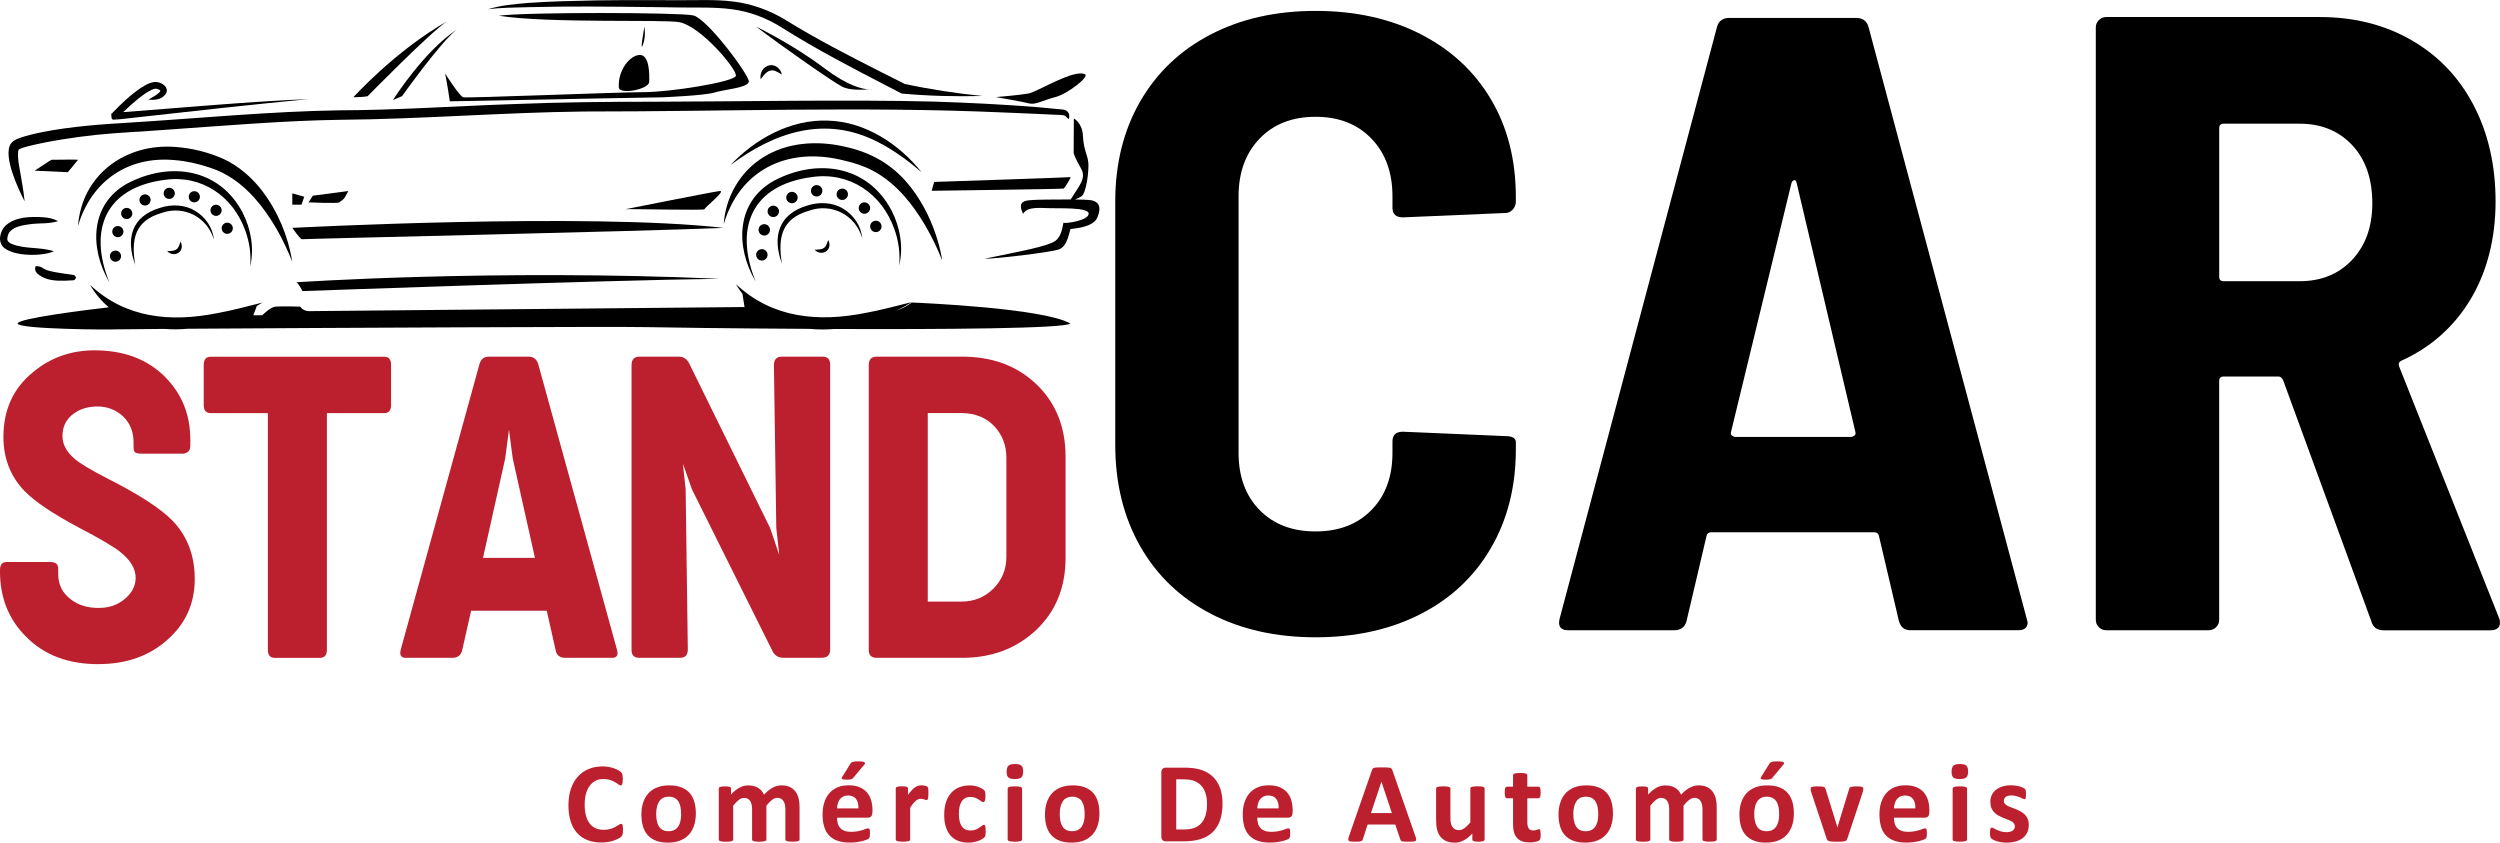 <?xml version="1.0" encoding="UTF-8"?>
<svg id="Layer_2" data-name="Layer 2" xmlns="http://www.w3.org/2000/svg" viewBox="0 0 644.54 217.25">
  <defs>
    <style>
      .cls-1 {
        fill: #bc202e;
      }
    </style>
  </defs>
  <g id="Layer_1-2" data-name="Layer 1">
    <g id="stand-car_-_logo_fundo_claro" data-name="stand-car - logo fundo claro">
      <g>
        <path class="cls-1" d="M25.32,171.23c-7.76,0-13.97-2.37-18.63-7.1-4.46-4.46-6.69-10.06-6.69-16.79v-.41c0-1.4.61-2.08,1.84-2.04h10.98c.78,0,1.34.14,1.68.41.34.27.51.75.51,1.43v1.28c0,2.72,1.09,4.9,3.27,6.53,1.94,1.5,4.36,2.23,7.25,2.19,2.62,0,4.85-.78,6.69-2.35,1.8-1.53,2.72-3.32,2.76-5.36,0-2.35-1.29-4.56-3.88-6.64-1.77-1.43-5.34-3.54-10.72-6.33-6.7-3.57-11.37-6.7-13.99-9.39-3.68-3.78-5.51-8.46-5.51-14.04,0-7.01,2.57-12.59,7.71-16.74,4.49-3.71,9.75-5.56,15.77-5.56,7.62,0,13.71,2.31,18.28,6.94,4.29,4.36,6.43,9.73,6.43,16.13v1.28c0,.71-.13,1.24-.38,1.58-.26.34-.71.58-1.35.71h-10.92c-.71,0-1.23-.1-1.53-.31-.31-.2-.46-.65-.46-1.33v-1.28c0-2.76-.92-5-2.76-6.74-1.84-1.67-4.02-2.5-6.53-2.5-2.35,0-4.36.58-6.02,1.74-2.04,1.46-3.05,3.44-3.01,5.92,0,2.11,1.04,4.05,3.11,5.82,1.4,1.19,4.13,2.84,8.22,4.95,8.37,4.22,14.09,7.93,17.15,11.13,3.74,3.95,5.62,8.92,5.62,14.91,0,6.33-2.37,11.57-7.1,15.72-4.66,4.15-10.58,6.23-17.77,6.23Z"/>
        <path class="cls-1" d="M70.8,169.6c-1.16,0-1.74-.7-1.74-2.09v-61h-14.75c-1.19,0-1.79-.7-1.79-2.09v-10.31c0-1.43.6-2.14,1.79-2.14h44.77c1.16,0,1.74.68,1.74,2.04v10.41c0,1.4-.58,2.09-1.74,2.09h-14.8v61c0,1.4-.6,2.09-1.79,2.09h-11.69Z"/>
        <path class="cls-1" d="M104.62,169.6c-1.26,0-1.68-.73-1.28-2.2l20.27-73.51c.37-1.29,1.17-1.94,2.4-1.94h10.31c1.23,0,2.04.65,2.45,1.94l20.27,73.51c.44,1.46.03,2.2-1.23,2.2h-12.05c-1.43,0-2.26-.65-2.5-1.94l-2.3-10.21h-19.5l-2.3,10.21c-.34,1.29-1.17,1.94-2.5,1.94h-12.05ZM124.53,143.82h13.38l-5.72-25.63-.97-7.4-.97,7.4-5.72,25.63Z"/>
        <path class="cls-1" d="M164.86,169.6c-1.4,0-2.08-.71-2.04-2.14v-73.31c0-1.46.68-2.2,2.04-2.2h10.11c1.29,0,2.23.65,2.81,1.94l20.78,42.27,2.35,6.94-.77-6.94-.61-42.01c0-1.46.68-2.2,2.04-2.2h10.52c1.29,0,1.94.68,1.94,2.04v73.46c0,1.43-.73,2.14-2.19,2.14h-9.9c-1.33,0-2.28-.63-2.86-1.89l-20.67-41.5-2.35-6.69.71,6.69.56,41.25c0,1.43-.66,2.14-1.99,2.14h-10.46Z"/>
        <path class="cls-1" d="M226.02,169.6c-1.4,0-2.08-.71-2.04-2.14v-73.31c0-1.46.68-2.2,2.04-2.2h22.05c7.66,0,13.95,2.3,18.89,6.89,5.14,4.8,7.73,11.06,7.76,18.79v26.19c0,7.66-2.55,13.88-7.66,18.68-5,4.66-11.23,7.03-18.68,7.1h-22.36ZM239.19,155.1h8.63c3.3,0,6.07-1.12,8.32-3.37,2.21-2.21,3.32-4.95,3.32-8.22v-25.47c0-3.3-1.09-6.07-3.27-8.32-2.08-2.08-4.76-3.15-8.07-3.22h-8.93v48.6Z"/>
      </g>
      <g>
        <path d="M312.11,158.2c-7.82-4.06-13.87-9.85-18.15-17.37-4.28-7.52-6.43-16.24-6.43-26.16v-62.7c0-9.77,2.14-18.38,6.43-25.82,4.29-7.44,10.34-13.19,18.15-17.25,7.82-4.06,16.84-6.09,27.06-6.09s19.24,1.99,27.06,5.98c7.82,3.99,13.87,9.58,18.15,16.8,4.29,7.22,6.43,15.64,6.43,25.26v1.13c0,.75-.26,1.43-.79,2.03-.53.6-1.17.9-1.92.9l-26.39,1.13c-1.8,0-2.71-.82-2.71-2.48v-2.93c0-6.16-1.8-11.12-5.41-14.88-3.61-3.76-8.42-5.64-14.43-5.64s-10.83,1.88-14.43,5.64c-3.61,3.76-5.41,8.72-5.41,14.88v66.08c0,6.17,1.8,11.09,5.41,14.77,3.61,3.69,8.42,5.53,14.43,5.53s10.83-1.84,14.43-5.53c3.61-3.68,5.41-8.6,5.41-14.77v-2.93c0-1.65.9-2.48,2.71-2.48l26.39,1.13c1.8,0,2.71.53,2.71,1.58v1.8c0,9.62-2.14,18.12-6.43,25.48-4.28,7.37-10.34,13.04-18.15,17.03-7.82,3.99-16.84,5.98-27.06,5.98s-19.25-2.03-27.06-6.09Z"/>
        <path d="M489.6,160.23l-5.19-22.1c-.15-.6-.53-.9-1.13-.9h-42.17c-.6,0-.98.3-1.13.9l-5.19,22.1c-.45,1.5-1.5,2.26-3.16,2.26h-27.29c-1.96,0-2.71-.98-2.26-2.93L442.69,6.87c.45-1.5,1.5-2.25,3.16-2.25h32.7c1.65,0,2.71.75,3.16,2.25l40.82,152.68.23.9c0,1.35-.83,2.03-2.48,2.03h-27.74c-1.5,0-2.48-.75-2.93-2.26ZM446.53,112.3c.3.23.6.34.9.34h29.77c.3,0,.6-.11.9-.34.3-.23.37-.56.23-1.01l-15.11-64.05c-.15-.6-.38-.86-.68-.79-.3.08-.53.34-.68.79l-15.56,64.05c-.15.45-.08.79.23,1.01Z"/>
        <path d="M611.39,160.23l-22.78-62.25c-.3-.6-.68-.9-1.13-.9h-14.21c-.75,0-1.13.38-1.13,1.13v61.57c0,.75-.26,1.39-.79,1.92-.53.53-1.17.79-1.92.79h-26.39c-.75,0-1.39-.26-1.92-.79-.53-.52-.79-1.16-.79-1.92V7.1c0-.75.26-1.39.79-1.92.53-.52,1.16-.79,1.92-.79h55.03c8.87,0,16.76,1.99,23.68,5.98,6.91,3.99,12.25,9.58,16.01,16.8,3.76,7.22,5.64,15.49,5.64,24.81s-2.14,18.01-6.43,25.15c-4.29,7.14-10.26,12.44-17.93,15.9-.6.3-.75.83-.45,1.58l25.71,64.73c.15.3.23.68.23,1.13,0,1.35-.83,2.03-2.48,2.03h-27.51c-1.66,0-2.71-.75-3.16-2.26ZM572.15,33.03v38.34c0,.75.37,1.13,1.13,1.13h19.62c5.56,0,10.07-1.84,13.53-5.53,3.46-3.68,5.19-8.53,5.19-14.55,0-6.31-1.73-11.31-5.19-15-3.46-3.68-7.97-5.53-13.53-5.53h-19.62c-.75,0-1.13.38-1.13,1.13Z"/>
      </g>
      <g>
        <path class="cls-1" d="M160.6,214.03c0,.24,0,.45-.02.62-.01.17-.04.32-.07.44-.03.12-.07.23-.12.32-.05.09-.13.19-.23.3-.11.11-.32.26-.62.43-.31.18-.69.35-1.13.51s-.95.3-1.53.4c-.57.11-1.19.16-1.86.16-1.3,0-2.48-.2-3.52-.6-1.05-.4-1.94-1-2.67-1.8-.73-.8-1.3-1.79-1.69-2.99-.39-1.19-.59-2.58-.59-4.17s.21-3.05.65-4.3c.43-1.25,1.03-2.31,1.81-3.16.77-.85,1.7-1.5,2.78-1.94,1.08-.44,2.27-.66,3.58-.66.53,0,1.04.04,1.53.13.49.09.94.2,1.36.35s.79.31,1.12.49c.33.19.56.35.7.48.13.13.22.24.27.33.05.09.09.2.12.34s.05.3.07.48.02.42.02.69c0,.29,0,.54-.03.75s-.05.37-.1.5c-.05.13-.11.22-.18.28-.07.06-.15.09-.23.09-.15,0-.33-.09-.56-.26s-.52-.36-.87-.57c-.36-.21-.78-.4-1.28-.57-.49-.17-1.08-.26-1.77-.26-.75,0-1.43.15-2.02.46-.59.31-1.1.75-1.51,1.32s-.73,1.27-.95,2.08-.32,1.73-.32,2.75c0,1.12.11,2.08.35,2.9.23.82.56,1.49.98,2.02s.94.92,1.54,1.18,1.28.39,2.03.39c.69,0,1.28-.08,1.78-.24.5-.16.93-.34,1.28-.54s.65-.37.88-.53c.23-.16.41-.23.54-.23.1,0,.18.02.23.06.06.04.11.12.15.24.04.12.07.28.09.49.02.21.03.49.03.84Z"/>
        <path class="cls-1" d="M179.4,209.73c0,1.12-.15,2.13-.44,3.05-.29.92-.74,1.71-1.34,2.38-.6.67-1.35,1.18-2.25,1.54-.9.36-1.95.54-3.16.54s-2.18-.16-3.04-.48c-.86-.32-1.58-.79-2.14-1.41s-.99-1.38-1.26-2.28c-.27-.9-.41-1.93-.41-3.08s.15-2.14.45-3.06c.3-.93.75-1.72,1.34-2.38.6-.66,1.34-1.17,2.24-1.53.9-.36,1.95-.54,3.15-.54s2.19.16,3.05.48c.86.32,1.57.79,2.14,1.4s.98,1.38,1.26,2.28c.27.9.41,1.93.41,3.1ZM175.6,209.88c0-.65-.05-1.24-.15-1.78-.1-.54-.28-1.02-.52-1.42-.24-.4-.57-.71-.98-.94-.41-.23-.92-.34-1.53-.34-.55,0-1.03.1-1.44.3s-.75.49-1.01.88c-.26.39-.46.85-.59,1.4-.13.54-.2,1.16-.2,1.86,0,.65.05,1.24.16,1.78.11.54.28,1.02.52,1.42.24.4.57.71.98.93s.92.33,1.53.33c.56,0,1.04-.1,1.45-.3s.75-.49,1.01-.87c.26-.38.46-.84.59-1.39.13-.54.19-1.16.19-1.86Z"/>
        <path class="cls-1" d="M206.17,216.41c0,.1-.03.18-.09.26-.06.07-.16.13-.29.18s-.32.09-.56.11c-.23.02-.53.04-.9.04s-.68-.01-.91-.04c-.24-.02-.42-.06-.57-.11-.14-.05-.24-.11-.29-.18-.05-.07-.08-.16-.08-.26v-7.77c0-.44-.04-.84-.12-1.2-.08-.36-.21-.67-.38-.93-.17-.26-.39-.46-.65-.6s-.57-.21-.93-.21c-.44,0-.89.17-1.34.51-.45.34-.94.84-1.47,1.5v8.71c0,.1-.03.18-.09.26-.06.07-.16.13-.3.18-.14.05-.33.09-.56.11s-.53.04-.88.04-.66-.01-.9-.04-.42-.06-.57-.11c-.14-.05-.24-.11-.3-.18-.06-.07-.09-.16-.09-.26v-7.77c0-.44-.04-.84-.12-1.2-.08-.36-.21-.67-.37-.93s-.38-.46-.65-.6-.57-.21-.93-.21c-.45,0-.9.17-1.35.51-.45.34-.94.84-1.45,1.5v8.71c0,.1-.03.18-.09.26-.06.07-.16.13-.3.18-.14.05-.33.09-.57.11s-.53.04-.9.04-.66-.01-.9-.04c-.24-.02-.42-.06-.57-.11-.14-.05-.24-.11-.3-.18-.06-.07-.09-.16-.09-.26v-13.1c0-.1.02-.18.07-.26s.14-.13.26-.18c.13-.05.29-.09.49-.11.2-.02.45-.04.76-.04s.57.01.78.04c.21.02.36.06.48.11.11.05.19.11.24.18.05.07.07.16.07.26v1.51c.72-.78,1.45-1.37,2.17-1.76.72-.39,1.47-.59,2.25-.59.54,0,1.02.06,1.45.17.43.11.81.27,1.15.48.34.21.63.46.87.76.24.29.45.62.62.98.39-.42.78-.78,1.15-1.09.38-.3.75-.55,1.12-.74.37-.19.73-.33,1.1-.43.37-.09.74-.14,1.12-.14.87,0,1.61.15,2.2.44.6.29,1.08.69,1.45,1.2.37.5.63,1.09.79,1.77.16.68.23,1.39.23,2.14v8.38Z"/>
        <path class="cls-1" d="M224.9,209.48c0,.45-.1.78-.3,1s-.48.32-.83.32h-7.97c0,.56.07,1.06.2,1.52.13.46.34.84.63,1.16.29.32.66.56,1.12.73s1,.25,1.64.25,1.21-.05,1.7-.14c.49-.09.91-.2,1.27-.31.36-.11.65-.22.89-.31.23-.09.43-.14.57-.14.09,0,.16.02.22.05.06.03.11.1.15.18.04.09.07.21.08.37.01.16.02.36.02.61,0,.22,0,.4-.01.55-.01.15-.02.28-.04.39-.02.11-.05.2-.09.27-.04.07-.09.14-.15.21s-.24.16-.52.28c-.28.12-.65.23-1.09.35-.44.11-.94.21-1.51.29-.57.08-1.17.12-1.82.12-1.17,0-2.19-.15-3.06-.44-.88-.29-1.61-.74-2.19-1.34s-1.03-1.35-1.31-2.26-.43-1.98-.43-3.2.15-2.21.46-3.15c.3-.93.74-1.73,1.32-2.38s1.28-1.15,2.11-1.49,1.76-.51,2.8-.51c1.1,0,2.03.16,2.81.48.78.32,1.42.77,1.92,1.34.5.57.87,1.25,1.1,2.03s.35,1.63.35,2.55v.59ZM221.32,208.42c.03-1.04-.18-1.85-.62-2.44s-1.13-.89-2.06-.89c-.47,0-.88.09-1.23.26s-.64.41-.87.71c-.23.3-.41.65-.53,1.06-.12.41-.19.84-.21,1.3h5.52ZM219.25,196.88c.07-.11.15-.2.25-.28.1-.08.22-.14.37-.18.15-.04.33-.08.56-.1.23-.02.5-.03.82-.03.45,0,.81.02,1.06.06.26.04.45.1.56.17.11.07.16.16.15.26,0,.1-.06.2-.15.31l-2.85,3.41c-.08.1-.16.18-.23.24-.08.06-.18.11-.3.15-.12.04-.28.07-.46.09s-.42.03-.7.03c-.34,0-.61-.01-.81-.04-.2-.03-.34-.08-.42-.14-.08-.06-.11-.14-.1-.24.01-.1.07-.21.15-.34l2.1-3.36Z"/>
        <path class="cls-1" d="M239.36,204.53c0,.35,0,.64-.03.87-.02.23-.05.4-.09.53s-.09.22-.15.26c-.06.05-.14.07-.24.07-.08,0-.17-.02-.26-.05-.1-.03-.21-.07-.33-.11s-.26-.08-.4-.11c-.15-.03-.31-.05-.48-.05-.21,0-.41.04-.62.12-.21.08-.42.21-.64.39s-.45.41-.69.71c-.24.29-.5.66-.77,1.09v8.16c0,.1-.03.18-.09.26-.06.07-.16.13-.3.18-.14.05-.33.09-.57.11s-.53.04-.9.04-.66-.01-.9-.04c-.24-.02-.42-.06-.57-.11-.14-.05-.24-.11-.3-.18-.06-.07-.09-.16-.09-.26v-13.1c0-.1.02-.18.07-.26s.14-.13.26-.18c.13-.05.29-.09.49-.11.2-.02.45-.04.76-.04s.57.01.78.04c.21.02.36.06.48.11.11.05.19.11.24.18.05.07.07.16.07.26v1.63c.34-.49.67-.89.97-1.21.3-.32.59-.57.87-.76.27-.19.55-.32.82-.39.27-.07.55-.11.82-.11.13,0,.26,0,.41.02s.3.04.46.07.29.07.41.12c.12.04.2.09.26.14.05.05.09.1.12.16.02.06.05.14.07.24.02.1.03.26.04.46,0,.21.01.48.01.84Z"/>
        <path class="cls-1" d="M254.13,214.33c0,.25,0,.47-.02.64s-.03.32-.06.43c-.02.12-.05.21-.09.29s-.11.17-.23.28c-.12.11-.32.25-.6.41-.28.16-.61.31-.97.43-.36.13-.76.23-1.18.31-.43.08-.86.12-1.31.12-1.01,0-1.9-.16-2.68-.47-.78-.31-1.43-.78-1.96-1.39-.53-.61-.93-1.36-1.2-2.24-.27-.88-.4-1.89-.4-3.02,0-1.31.16-2.44.49-3.4.33-.95.79-1.75,1.37-2.37s1.28-1.09,2.08-1.4c.8-.3,1.68-.46,2.64-.46.39,0,.78.03,1.15.1.38.07.73.16,1.06.28.33.12.62.25.88.4s.44.27.55.38c.11.11.18.2.23.27s.08.17.1.29c.02.12.04.26.06.43s.02.38.02.62c0,.57-.05.97-.15,1.2-.1.23-.23.35-.38.35-.17,0-.34-.07-.53-.21-.19-.14-.41-.29-.66-.46s-.56-.32-.91-.46-.77-.21-1.26-.21c-.96,0-1.69.37-2.2,1.11-.51.74-.76,1.82-.76,3.25,0,.7.06,1.33.19,1.86.13.54.32.99.57,1.35.25.36.56.63.94.81.38.18.81.27,1.31.27s.95-.08,1.31-.23c.37-.15.69-.32.96-.51s.5-.35.69-.51.34-.23.47-.23c.09,0,.16.02.22.07s.1.14.14.27c.03.13.06.3.08.51.02.21.03.47.03.79Z"/>
        <path class="cls-1" d="M263.79,198.88c0,.74-.15,1.26-.46,1.54-.3.28-.87.43-1.69.43s-1.39-.14-1.68-.41c-.29-.27-.43-.77-.43-1.48s.15-1.26.45-1.55c.3-.29.86-.43,1.7-.43s1.38.14,1.67.42c.29.28.44.78.44,1.49ZM263.51,216.41c0,.1-.03.18-.09.26-.06.07-.16.13-.3.18-.14.05-.33.09-.57.11s-.53.04-.9.04-.66-.01-.9-.04c-.24-.02-.42-.06-.57-.11-.14-.05-.24-.11-.3-.18-.06-.07-.09-.16-.09-.26v-13.07c0-.1.03-.18.09-.26.06-.07.16-.14.3-.19.14-.05.33-.1.57-.12.23-.03.53-.04.9-.04s.66.01.9.04c.23.03.42.07.57.12.14.05.24.12.3.19.06.07.09.16.09.26v13.07Z"/>
        <path class="cls-1" d="M283.45,209.73c0,1.12-.15,2.13-.44,3.05-.29.92-.74,1.71-1.34,2.38-.6.67-1.35,1.18-2.25,1.54-.9.36-1.95.54-3.16.54s-2.18-.16-3.04-.48c-.86-.32-1.58-.79-2.14-1.41s-.99-1.38-1.26-2.28c-.27-.9-.41-1.93-.41-3.08s.15-2.14.45-3.06c.3-.93.75-1.72,1.34-2.38.6-.66,1.34-1.17,2.24-1.53.9-.36,1.95-.54,3.15-.54s2.19.16,3.05.48c.86.32,1.57.79,2.14,1.4s.98,1.38,1.26,2.28c.27.9.41,1.93.41,3.1ZM279.64,209.88c0-.65-.05-1.24-.15-1.78-.1-.54-.28-1.02-.52-1.42-.24-.4-.57-.71-.98-.94-.41-.23-.92-.34-1.53-.34-.55,0-1.03.1-1.44.3s-.75.49-1.01.88c-.26.39-.46.85-.59,1.4-.13.54-.2,1.16-.2,1.86,0,.65.05,1.24.16,1.78.11.54.28,1.02.52,1.42.24.4.57.71.98.93s.92.33,1.53.33c.56,0,1.04-.1,1.45-.3s.75-.49,1.01-.87c.26-.38.46-.84.59-1.39.13-.54.19-1.16.19-1.86Z"/>
        <path class="cls-1" d="M315.19,207.13c0,1.74-.23,3.23-.68,4.47-.46,1.24-1.11,2.25-1.96,3.03s-1.89,1.36-3.11,1.73c-1.22.37-2.67.55-4.35.55h-4.54c-.32,0-.59-.1-.81-.29s-.33-.5-.33-.93v-16.56c0-.43.11-.74.33-.93s.49-.29.81-.29h4.87c1.69,0,3.13.2,4.31.59s2.17.98,2.98,1.76c.81.78,1.42,1.74,1.84,2.89.42,1.15.63,2.47.63,3.98ZM311.19,207.26c0-.9-.1-1.74-.32-2.51-.21-.77-.55-1.44-1.01-2.01-.47-.57-1.06-1.01-1.79-1.33-.73-.32-1.69-.48-2.87-.48h-1.95v12.92h2.01c1.06,0,1.95-.14,2.67-.41.72-.27,1.33-.69,1.81-1.24.48-.55.85-1.24,1.09-2.06s.36-1.78.36-2.88Z"/>
        <path class="cls-1" d="M333.24,209.48c0,.45-.1.78-.3,1-.2.22-.48.32-.83.32h-7.97c0,.56.07,1.06.2,1.52.13.46.34.84.63,1.16.29.32.66.56,1.12.73s1,.25,1.64.25,1.21-.05,1.7-.14c.49-.09.91-.2,1.27-.31.36-.11.65-.22.89-.31.23-.09.43-.14.57-.14.09,0,.16.02.22.05.06.03.11.1.15.18.04.09.07.21.08.37s.02.36.02.61c0,.22,0,.4-.01.55,0,.15-.02.28-.04.39-.02.11-.05.2-.09.27-.04.07-.09.14-.15.21s-.24.16-.52.28-.65.23-1.09.35c-.44.11-.95.21-1.51.29-.57.08-1.17.12-1.82.12-1.17,0-2.19-.15-3.06-.44-.88-.29-1.61-.74-2.2-1.34-.59-.6-1.03-1.35-1.31-2.26s-.43-1.98-.43-3.2.15-2.21.46-3.15c.3-.93.74-1.73,1.32-2.38.58-.65,1.28-1.15,2.11-1.49.83-.34,1.76-.51,2.8-.51,1.1,0,2.03.16,2.81.48.78.32,1.42.77,1.92,1.34s.87,1.25,1.1,2.03.35,1.63.35,2.55v.59ZM329.66,208.42c.03-1.04-.18-1.85-.62-2.44s-1.13-.89-2.06-.89c-.47,0-.88.09-1.23.26s-.64.41-.87.71c-.23.3-.41.65-.53,1.06-.12.41-.19.84-.21,1.3h5.52Z"/>
        <path class="cls-1" d="M364.88,215.47c.12.35.19.63.22.84s0,.36-.12.46c-.11.1-.3.17-.57.19-.27.02-.65.04-1.13.04s-.89,0-1.17-.02c-.28-.01-.49-.04-.64-.09-.15-.04-.25-.1-.31-.18-.06-.08-.11-.18-.15-.31l-1.28-3.82h-7.14l-1.2,3.71c-.04.14-.09.25-.15.35-.06.09-.17.17-.31.22-.14.05-.34.09-.6.11-.26.02-.6.03-1.02.03-.45,0-.8-.01-1.06-.04-.25-.03-.43-.1-.53-.21-.1-.11-.13-.27-.1-.48s.1-.48.22-.82l5.86-16.86c.06-.17.13-.3.21-.4.08-.1.2-.18.38-.23.17-.05.41-.09.71-.1.3-.01.7-.02,1.2-.02.58,0,1.04,0,1.38.02s.61.05.8.1c.19.05.33.13.41.24.08.11.15.25.21.44l5.87,16.84ZM356.16,201.54h-.01l-2.69,8.08h5.39l-2.69-8.08Z"/>
        <path class="cls-1" d="M382.75,216.41c0,.1-.03.18-.07.26-.05.07-.13.13-.26.18-.12.05-.28.09-.48.11s-.45.04-.76.04c-.32,0-.58-.01-.79-.04-.2-.02-.36-.06-.48-.11-.12-.05-.2-.11-.25-.18-.05-.07-.07-.16-.07-.26v-1.51c-.72.78-1.46,1.37-2.21,1.76-.75.39-1.52.59-2.33.59-.9,0-1.66-.15-2.27-.44-.61-.29-1.11-.7-1.48-1.2s-.65-1.1-.81-1.77c-.16-.67-.24-1.5-.24-2.5v-8.02c0-.1.03-.18.08-.26s.15-.13.29-.18c.14-.05.33-.09.57-.11.24-.02.54-.04.89-.04s.66.01.9.04c.23.02.42.06.57.11.14.05.24.11.3.18s.09.16.09.26v7.4c0,.69.04,1.21.13,1.57.09.36.22.67.4.93.18.26.41.46.69.6.28.14.6.21.98.21.47,0,.94-.17,1.42-.51.47-.34.98-.84,1.52-1.5v-8.71c0-.1.03-.18.08-.26s.15-.13.29-.18c.14-.05.33-.09.57-.11.24-.02.53-.04.9-.04s.66.01.9.04c.24.02.42.06.56.11.14.05.23.11.29.18.06.07.09.16.09.26v13.1Z"/>
        <path class="cls-1" d="M397.22,215.12c0,.43-.03.76-.08.99-.05.23-.12.39-.21.48-.09.09-.22.18-.39.25-.17.07-.37.14-.6.19-.23.05-.48.1-.75.12-.27.03-.54.04-.82.04-.73,0-1.37-.09-1.91-.28-.54-.19-.98-.47-1.34-.86-.35-.39-.61-.87-.78-1.46-.17-.59-.25-1.28-.25-2.08v-6.71h-1.57c-.19,0-.33-.11-.43-.34s-.15-.61-.15-1.15c0-.28.01-.52.04-.72.02-.2.06-.35.11-.46.05-.11.11-.19.18-.24.07-.05.16-.07.26-.07h1.56v-2.92c0-.1.03-.19.08-.26.05-.08.15-.14.29-.2.14-.05.33-.09.57-.12.24-.02.54-.04.89-.04s.66.01.9.04.43.06.57.12c.14.05.24.12.29.2.06.08.09.17.09.26v2.92h2.85c.1,0,.18.02.26.07.07.05.13.13.18.24.05.11.09.27.11.46.02.2.04.44.04.72,0,.54-.05.92-.15,1.15s-.24.34-.43.34h-2.86v6.15c0,.71.11,1.25.34,1.61.22.36.63.54,1.2.54.2,0,.37-.02.53-.05.16-.03.3-.07.42-.12.12-.04.23-.08.31-.12.08-.03.16-.05.23-.05.06,0,.12.02.17.05.05.03.1.1.12.21.03.1.06.24.08.42s.04.4.04.68Z"/>
        <path class="cls-1" d="M415.85,209.73c0,1.12-.15,2.13-.44,3.05-.29.92-.74,1.71-1.34,2.38-.6.67-1.35,1.18-2.25,1.54-.9.36-1.95.54-3.16.54s-2.18-.16-3.04-.48c-.86-.32-1.58-.79-2.14-1.41-.57-.62-.99-1.38-1.26-2.28-.27-.9-.41-1.93-.41-3.08s.15-2.14.45-3.06c.3-.93.75-1.72,1.34-2.38.6-.66,1.34-1.17,2.24-1.53s1.95-.54,3.15-.54,2.19.16,3.05.48c.86.32,1.57.79,2.14,1.4s.98,1.38,1.26,2.28c.27.9.41,1.93.41,3.1ZM412.05,209.88c0-.65-.05-1.24-.15-1.78-.1-.54-.28-1.02-.52-1.42-.25-.4-.57-.71-.98-.94s-.92-.34-1.53-.34c-.55,0-1.03.1-1.44.3s-.75.49-1.01.88c-.26.39-.46.85-.59,1.4-.13.54-.2,1.16-.2,1.86,0,.65.05,1.24.16,1.78.11.54.28,1.02.52,1.42.24.4.57.71.98.93s.92.33,1.53.33c.56,0,1.04-.1,1.45-.3s.75-.49,1.01-.87c.26-.38.46-.84.59-1.39s.19-1.16.19-1.86Z"/>
        <path class="cls-1" d="M442.62,216.41c0,.1-.03.18-.09.26-.06.07-.16.13-.29.18s-.32.09-.56.11c-.24.02-.53.04-.9.04s-.68-.01-.91-.04c-.23-.02-.42-.06-.57-.11-.14-.05-.24-.11-.29-.18-.05-.07-.08-.16-.08-.26v-7.77c0-.44-.04-.84-.12-1.2-.08-.36-.21-.67-.38-.93-.17-.26-.39-.46-.65-.6-.26-.14-.57-.21-.93-.21-.44,0-.89.17-1.34.51-.45.34-.94.84-1.47,1.5v8.71c0,.1-.03.18-.09.26-.06.07-.16.13-.3.18-.14.05-.33.09-.57.11-.24.02-.53.04-.88.04s-.66-.01-.9-.04c-.24-.02-.42-.06-.57-.11-.14-.05-.24-.11-.3-.18-.06-.07-.09-.16-.09-.26v-7.77c0-.44-.04-.84-.12-1.2-.08-.36-.21-.67-.37-.93-.17-.26-.38-.46-.65-.6-.26-.14-.57-.21-.92-.21-.45,0-.9.17-1.35.51-.45.34-.93.84-1.45,1.5v8.71c0,.1-.03.18-.09.26-.06.07-.16.13-.3.18s-.33.09-.57.11c-.23.02-.53.04-.9.04s-.66-.01-.9-.04c-.24-.02-.42-.06-.57-.11s-.24-.11-.3-.18c-.06-.07-.09-.16-.09-.26v-13.1c0-.1.02-.18.07-.26.05-.07.14-.13.26-.18.13-.05.29-.09.49-.11.2-.02.45-.04.76-.04s.57.01.78.04c.21.02.37.06.48.11.11.05.19.11.24.18s.07.16.07.26v1.51c.72-.78,1.45-1.37,2.17-1.76s1.47-.59,2.25-.59c.54,0,1.02.06,1.45.17.43.11.82.27,1.15.48.34.21.63.46.87.76.25.29.45.62.62.98.39-.42.78-.78,1.15-1.09.38-.3.75-.55,1.12-.74s.73-.33,1.1-.43c.37-.09.74-.14,1.12-.14.87,0,1.6.15,2.2.44.6.29,1.08.69,1.45,1.2.37.5.63,1.09.79,1.77.16.68.24,1.39.24,2.14v8.38Z"/>
        <path class="cls-1" d="M462.49,209.73c0,1.12-.15,2.13-.44,3.05-.29.92-.74,1.71-1.34,2.38-.6.67-1.35,1.18-2.25,1.54-.9.36-1.95.54-3.16.54s-2.18-.16-3.04-.48c-.86-.32-1.58-.79-2.14-1.41-.57-.62-.99-1.38-1.26-2.28-.27-.9-.41-1.93-.41-3.08s.15-2.14.45-3.06c.3-.93.75-1.72,1.34-2.38.6-.66,1.34-1.17,2.24-1.53s1.95-.54,3.15-.54,2.19.16,3.05.48c.86.32,1.57.79,2.14,1.4s.98,1.38,1.26,2.28c.27.9.41,1.93.41,3.1ZM458.69,209.88c0-.65-.05-1.24-.15-1.78-.1-.54-.28-1.02-.52-1.42-.25-.4-.57-.71-.98-.94s-.92-.34-1.53-.34c-.55,0-1.03.1-1.44.3s-.75.49-1.01.88c-.26.39-.46.85-.59,1.4-.13.54-.2,1.16-.2,1.86,0,.65.05,1.24.16,1.78.11.54.28,1.02.52,1.42.24.4.57.71.98.93s.92.33,1.53.33c.56,0,1.04-.1,1.45-.3s.75-.49,1.01-.87c.26-.38.46-.84.59-1.39s.19-1.16.19-1.86ZM456.19,196.88c.07-.11.15-.2.25-.28.1-.08.22-.14.37-.18.15-.04.33-.08.56-.1.23-.02.5-.03.82-.03.45,0,.81.02,1.06.06.26.04.45.1.56.17.11.07.16.16.15.26,0,.1-.06.2-.15.31l-2.85,3.41c-.08.1-.16.18-.23.24-.08.06-.18.11-.3.15-.12.04-.28.07-.46.09-.19.02-.42.03-.71.03-.34,0-.61-.01-.81-.04-.2-.03-.34-.08-.42-.14-.08-.06-.11-.14-.1-.24.01-.1.07-.21.15-.34l2.1-3.36Z"/>
        <path class="cls-1" d="M480.39,203.3s0,.11,0,.18-.01.14-.03.23c-.01.08-.03.18-.06.29-.02.11-.06.23-.1.37l-3.93,11.85c-.05.17-.12.3-.2.4-.08.1-.22.18-.41.24-.19.06-.45.1-.78.12s-.76.03-1.29.03-.94-.01-1.27-.04c-.33-.02-.58-.07-.77-.12-.19-.06-.32-.14-.4-.24-.08-.1-.15-.23-.2-.39l-3.94-11.85c-.06-.2-.11-.37-.14-.53s-.05-.27-.06-.34,0-.13,0-.19c0-.1.03-.18.08-.26.05-.07.15-.13.29-.18.14-.05.33-.08.57-.1.24-.02.54-.03.9-.03.4,0,.72.01.97.04.24.02.44.06.58.1.14.04.24.11.3.19s.11.18.15.3l2.98,9.62.09.37.09-.37,2.94-9.62c.03-.12.08-.22.14-.3.06-.08.16-.15.3-.19.14-.04.32-.08.55-.1.23-.02.53-.04.9-.04s.66,0,.89.03c.23.02.41.05.54.1.13.05.21.11.26.18.05.07.07.16.07.26Z"/>
        <path class="cls-1" d="M497.39,209.48c0,.45-.1.78-.3,1-.2.22-.48.32-.83.32h-7.97c0,.56.07,1.06.2,1.52.13.46.34.84.63,1.16.29.32.66.56,1.12.73s1,.25,1.64.25,1.21-.05,1.7-.14c.49-.09.91-.2,1.27-.31.36-.11.65-.22.89-.31.23-.09.43-.14.57-.14.09,0,.16.02.22.05.06.03.11.1.15.18.04.09.07.21.08.37s.02.36.02.61c0,.22,0,.4-.01.55,0,.15-.02.28-.04.39-.02.11-.05.2-.09.27-.04.07-.09.14-.15.21s-.24.16-.52.28-.65.23-1.09.35c-.44.11-.95.21-1.51.29-.57.08-1.17.12-1.82.12-1.17,0-2.19-.15-3.06-.44-.88-.29-1.61-.74-2.2-1.34-.59-.6-1.03-1.35-1.31-2.26s-.43-1.98-.43-3.2.15-2.21.46-3.15c.3-.93.74-1.73,1.32-2.38.58-.65,1.28-1.15,2.11-1.49.83-.34,1.76-.51,2.8-.51,1.1,0,2.03.16,2.81.48.78.32,1.42.77,1.92,1.34s.87,1.25,1.1,2.03.35,1.63.35,2.55v.59ZM493.81,208.42c.03-1.04-.18-1.85-.62-2.44s-1.13-.89-2.06-.89c-.47,0-.88.09-1.23.26s-.64.41-.87.71c-.23.3-.41.65-.53,1.06-.12.41-.19.84-.21,1.3h5.52Z"/>
        <path class="cls-1" d="M507.41,198.88c0,.74-.15,1.26-.46,1.54-.3.28-.87.43-1.69.43s-1.39-.14-1.68-.41c-.29-.27-.43-.77-.43-1.48s.15-1.26.45-1.55c.3-.29.86-.43,1.7-.43s1.38.14,1.67.42c.29.28.44.78.44,1.49ZM507.14,216.41c0,.1-.03.18-.09.26-.06.07-.16.13-.3.18s-.33.09-.57.11c-.23.02-.53.04-.9.04s-.66-.01-.9-.04c-.24-.02-.42-.06-.57-.11s-.24-.11-.3-.18c-.06-.07-.09-.16-.09-.26v-13.07c0-.1.03-.18.09-.26s.16-.14.3-.19.33-.1.57-.12c.23-.03.53-.04.9-.04s.66.01.9.04c.24.03.42.07.57.12s.24.12.3.19.09.16.09.26v13.07Z"/>
        <path class="cls-1" d="M523.05,212.71c0,.74-.14,1.4-.42,1.97-.28.57-.67,1.04-1.18,1.42s-1.11.67-1.81.86c-.7.19-1.45.29-2.26.29-.49,0-.96-.04-1.4-.11s-.84-.17-1.2-.28-.65-.23-.88-.35c-.24-.12-.41-.23-.51-.33-.11-.1-.19-.26-.25-.48s-.09-.55-.09-.98c0-.28,0-.51.03-.68.02-.17.05-.31.09-.41.04-.1.09-.17.15-.21.06-.03.13-.05.22-.05.11,0,.27.06.48.18.21.12.47.26.79.4.31.15.68.28,1.09.41.42.13.89.19,1.42.19.33,0,.63-.03.89-.1.26-.07.48-.17.67-.29.19-.13.33-.29.43-.48.1-.2.15-.42.15-.68,0-.29-.09-.55-.27-.76-.18-.21-.42-.39-.72-.55s-.64-.3-1.01-.44-.76-.29-1.16-.46c-.4-.17-.78-.36-1.16-.57s-.71-.48-1.01-.79c-.3-.31-.54-.69-.72-1.13-.18-.44-.27-.97-.27-1.59s.12-1.2.37-1.73c.24-.52.6-.97,1.06-1.34s1.02-.66,1.68-.87c.66-.21,1.4-.31,2.22-.31.41,0,.81.03,1.2.09.39.06.74.13,1.05.22.31.09.58.18.79.29.21.1.37.19.46.26.09.07.16.15.2.22.04.07.07.16.09.26.02.1.04.23.05.38.02.15.02.34.02.57,0,.26,0,.48-.02.65-.01.17-.04.3-.07.4-.03.1-.08.16-.14.2-.06.03-.13.05-.21.05-.09,0-.23-.05-.41-.15-.19-.1-.42-.21-.7-.33-.28-.12-.6-.23-.97-.33-.37-.1-.79-.15-1.25-.15-.33,0-.62.03-.87.1-.25.07-.45.17-.6.29-.16.13-.27.28-.35.45-.08.17-.12.35-.12.55,0,.3.09.56.28.76.19.21.43.39.73.54.3.16.65.3,1.04.44s.78.29,1.17.45c.4.16.79.35,1.17.57s.73.48,1.04.79c.3.31.55.69.73,1.12s.28.95.28,1.55Z"/>
      </g>
      <g>
        <path d="M55.13,61.76c-.25-3.03-2.19-5.84-4.81-7.39-2.66-1.65-6.14-1.76-9.04-.79-7.36,2.17-8.93,7.94-6.42,14.7-1.09-6.49-.15-11.38,6.82-13.38,5.67-2.03,11.73,1.01,13.46,6.87Z"/>
        <path d="M62.56,54.83c-6.03-11.49-18.79-13.24-29.66-7.56-9.77,5.36-9.84,16.8-4.7,25.52-5.52-13.61-.97-24.43,14.21-26.41,9.6-1.41,17.75,4.26,20.89,13.24,1.03,2.88,1.48,6,1.19,9.12,1.11-4.62.23-9.68-1.94-13.91Z"/>
        <path d="M43.09,64.75c1.92,1.89,4.75.01,3.46-2.46-.19.47-.3.9-.48,1.26-.53,1.23-1.79,1.14-2.98,1.21Z"/>
        <circle cx="29.77" cy="66.04" r="1.44"/>
        <path d="M31.82,59.72c0-.8-.65-1.44-1.44-1.44s-1.44.65-1.44,1.44.65,1.44,1.44,1.44,1.44-.65,1.44-1.44Z"/>
        <path d="M34.11,55.04c0-.8-.65-1.44-1.44-1.44s-1.44.65-1.44,1.44.65,1.44,1.44,1.44,1.44-.65,1.44-1.44Z"/>
        <path d="M38.83,51.55c0-.8-.65-1.44-1.44-1.44s-1.44.65-1.44,1.44.65,1.44,1.44,1.44,1.44-.65,1.44-1.44Z"/>
        <path d="M45.07,49.85c0-.8-.65-1.44-1.44-1.44s-1.44.65-1.44,1.44.65,1.44,1.44,1.44,1.44-.65,1.44-1.44Z"/>
        <circle cx="50.1" cy="50.73" r="1.44"/>
        <circle cx="55.7" cy="54.22" r="1.44"/>
        <path d="M58.59,60.29c.8,0,1.44-.65,1.44-1.44s-.65-1.44-1.44-1.44-1.44.65-1.44,1.44.65,1.44,1.44,1.44Z"/>
        <path d="M75.36,67.49c-1.07-6.61-3.71-12.93-7.78-18.3-2.59-3.37-5.99-6.37-9.93-8.2-3.92-1.76-8.16-2.8-12.46-3.11-12.87-.98-24.1,7.18-25.08,20.4,3.37-11.54,12.86-18.1,24.84-17.01,3.12.25,6.2.95,9.17,1.95,4.47,1.42,8.22,4.2,11.39,7.7,4.29,4.79,7.46,10.57,9.85,16.58Z"/>
        <path d="M222.28,61.34c-.26-3.09-2.23-5.95-4.91-7.54-2.71-1.68-6.26-1.79-9.22-.81-7.5,2.21-9.1,8.1-6.55,14.98-1.11-6.62-.15-11.6,6.95-13.64,5.79-2.07,11.96,1.03,13.72,7Z"/>
        <path d="M229.85,54.27c-6.13-11.69-19.18-13.52-30.24-7.71-9.96,5.47-10.04,17.13-4.79,26.02-5.63-13.9-1-24.89,14.49-26.93,9.79-1.44,18.1,4.35,21.3,13.5,1.05,2.94,1.5,6.12,1.22,9.3,1.14-4.71.24-9.87-1.98-14.19Z"/>
        <path d="M210,64.39c1.95,1.93,4.84.02,3.53-2.51-.2.48-.31.91-.49,1.28-.54,1.25-1.82,1.16-3.04,1.23Z"/>
        <path d="M194.95,65.7c0,.81.66,1.47,1.47,1.47s1.47-.66,1.47-1.47-.66-1.47-1.47-1.47-1.47.66-1.47,1.47Z"/>
        <path d="M198.51,59.26c0-.81-.66-1.47-1.47-1.47s-1.47.66-1.47,1.47.66,1.47,1.47,1.47,1.47-.66,1.47-1.47Z"/>
        <path d="M200.84,54.49c0-.81-.66-1.47-1.47-1.47s-1.47.66-1.47,1.47.66,1.47,1.47,1.47,1.47-.66,1.47-1.47Z"/>
        <path d="M205.65,50.93c0-.81-.66-1.47-1.47-1.47s-1.47.66-1.47,1.47.66,1.47,1.47,1.47,1.47-.66,1.47-1.47Z"/>
        <path d="M212.02,49.19c0-.81-.66-1.47-1.47-1.47s-1.47.66-1.47,1.47.66,1.47,1.47,1.47,1.47-.66,1.47-1.47Z"/>
        <circle cx="217.15" cy="50.09" r="1.47"/>
        <path d="M224.33,53.64c0-.81-.66-1.47-1.47-1.47s-1.47.66-1.47,1.47.66,1.47,1.47,1.47,1.47-.66,1.47-1.47Z"/>
        <path d="M225.81,59.84c.81,0,1.47-.66,1.47-1.47s-.66-1.47-1.47-1.47-1.47.66-1.47,1.47.66,1.47,1.47,1.47Z"/>
        <path d="M242.91,67.17c-.23-1.67-.63-3.31-1.1-4.94-1.45-4.93-3.66-9.59-6.82-13.72-4.57-5.99-10.26-9.25-17.62-10.79-6.87-1.51-14.47-1.01-20.54,2.8-6.02,3.69-9.79,10.31-10.24,17.27,4.13-13.96,16.22-19.77,30.04-16.64,3.07.69,6.17,1.59,8.92,3.14,5.64,3.19,9.78,8.35,13.03,13.91,1.66,2.85,3.12,5.85,4.34,8.98Z"/>
        <path d="M13.92,64.78c-3.57-1.17-7.56-.49-10.97-1.92-.47-.23-.85-.52-.97-.8-.13-.24-.12-.54-.06-.83.09-.64.31-1.21.76-1.66,1.22-1.18,3.02-1.46,4.73-1.72,2.54-.41,5.03-.04,7.57-.84-1.23-.67-2.52-.91-3.82-1-3.26-.19-7.26-.19-9.83,2.25-1.4,1.47-2,4.27-.22,5.67,2.62,2.18,9.85,2.22,12.82.84Z"/>
        <path d="M16.85,70.59c-1.71-.29-3.55-.46-5.1-1.09-.35-.16-.7-.33-1-.56-.49-.25-.9-.32-1.57-.32-.38,1.12.18,1.78.95,2.31,1.93,1.4,4.38,1.49,6.62,1.44.46-.02,1.69-.07,2.13-.1.35-.04.53-.27.73-.66-.17-.41-.33-.65-.67-.72-.44-.06-1.64-.23-2.09-.3Z"/>
        <path d="M13.38,41.18c-.31,0-4.27,2.77-4.44,2.82l8.53.4s2.64-3.12,2.65-3.21c0-.09-6.43,0-6.74,0Z"/>
        <path d="M4.96,43.01c-.22-1.28-.42-2.83-.27-4.03.05-.25.13-.44.18-.46.71-.38,1.54-.58,2.4-.83,5.69-1.39,11.65-2.27,17.52-2.92,5.95-.62,11.96-.83,17.93-1.31,14.11-.97,30.83-2.39,44.86-2.57,21.01-.17,41.99-1.9,62.99-2.14,35.98.02,72-1.35,107.95.24,3.42.14,11.32.47,14.59.64.36.02.82.03,1,.07.23.05.34.05.58.23.23.18.48.56.89.78.07-.45.16-.81.03-1.29-.11-.5-.66-.98-1.15-1.09-.21-.07-.49-.09-.68-.11-2.05-.2-4.11-.41-6.17-.58-8.85-.72-18.14-1.17-27.01-1.45-20.84-.55-50.96-.01-72.06.04-12-.01-24.05.12-36.05.6-14.98.51-29.97,1.57-44.95,1.61-17.36.25-36.61,2.08-53.98,3.16-7.49.44-15.17.99-22.53,2.43-1.5.29-2.98.63-4.48,1.07-1.23.41-2.82.74-3.7,1.86-2.24,3.05,1.85,11.79,3.5,14.94-.3-3.04-.91-6-1.38-8.9Z"/>
        <path d="M29.01,30.76c.31.12.26.07.31.09.04,0,.07,0,.08,0,1.97-.1,3.87-.39,5.82-.58,14.56-1.64,29.77-3.31,44.34-4.72-15.7.65-32.23,2.2-47.81,3.36,1.24-1.19,2.51-2.34,3.83-3.41,1.12-.9,2.31-1.77,3.5-2.33.43-.18.83-.35,1.26-.29.35.08.84.27,1,.47,0,0,.02-.02.01.04-.04.18-.23.39-.39.55-.78.72-1.72,1.15-2.69,1.73,1.61.24,3.73-.04,4.59-1.68.64-1.47-.89-2.51-2.09-2.78-1.65-.35-3.2.68-4.49,1.48-2.78,1.88-5.18,4.21-7.49,6.62-.14-.98-.17,1.69.23,1.45ZM30.05,30.58l.02-.02s.04-.04.06-.06c0,.31-.03.45-.08.08Z"/>
        <path d="M115.36,5.44c-13.46,7.63-24.26,19.64-24.26,19.64,3.11-.06,3.69-.29,3.69-.29,0,0,16.48-16.81,20.56-19.35Z"/>
        <path d="M115.36,5.44c.11-.06.21-.12.31-.18-.09.05-.2.11-.31.18Z"/>
        <path d="M101.31,25.77l2.35-.98s10.03-14.13,14.13-17.18c-8.56,5.63-16.48,18.17-16.48,18.17Z"/>
        <path d="M77.97,75.05s77.88-2.82,107.56-3.17c-58.18-2.58-109.2.9-109.2.9.47-.08,1.64,2.27,1.64,2.27Z"/>
        <path d="M75.36,58.75s2.13,3.05,2.49,2.93c.35-.12,86.33-1.99,108.73-2.93-35.31-3.99-111.22,0-111.22,0Z"/>
        <path d="M181.65,53.94c-.12-.35,5.75-4.93,3.87-4.69-1.88.23-24.28,4.69-24.28,4.69.47-.12,20.53.35,20.41,0Z"/>
        <polygon points="75.36 49.85 75.36 52.77 77.73 52.77 78.44 50.73 75.36 49.85"/>
        <path d="M88.99,50.73c.47-.89.82-1.49.82-1.49l-9.15,1.21-1.11,1.72s7.57.34,7.92,0,1.06-.55,1.52-1.44Z"/>
        <path d="M226.29,36.59c4.06,2.04,7.77,4.8,11.31,7.81-5.83-7.29-14.55-13.05-24.16-13.3-9.58-.37-18.7,4.67-25.11,11.46,11.48-8.59,24.5-12.87,37.95-5.97Z"/>
        <path d="M231.32,80.01c.36-.18.7-.36,1.01-.53.92-.48,1.8-1.03,2.68-1.58-4.03,1-7.95,2.07-11.91,2.79-12.11,2.4-24.01,1.37-33.38-7.45.53.9,1.09,1.74,1.7,2.52l.53,3.4-112.4,1.06s-1.35,0-2.17-1.17c0,0-4.93-.12-6.33,0-1.41.12-3.42,2.23-3.42,2.23h-2.32l.9-2.39c.48-.28.95-.58,1.42-.87-3.95.98-7.8,2.03-11.68,2.73-11.87,2.36-23.55,1.34-32.74-7.31,1.35,2.31,2.99,4.22,4.84,5.79-5.21.61-23.5,2.85-23.5,4.17,0,1.53,24.87,1.64,25.23,1.52.07-.02,4.86-.07,12.6-.12,1.99.16,4.01.14,6.03-.04,35.73-.24,111-.6,118.23-.42,3.82.09,21.83.34,42.16.45,2.06.2,4.17.2,6.28.03,28.62.11,59.38-.11,60.88-1.41-6.92-3.98-38.35-5.3-40.94-5.42,0,0-.96.97-3.69,2.04Z"/>
        <path d="M275.96,45.67c-.38.09-35.04,1.23-35.04,1.23-.09-.18-.7,2.29-.7,2.29,0,0,33.87-.45,34.04-.58.18-.13,2.08-3.03,1.7-2.94Z"/>
        <path d="M280.85,51.56c-.71-.07-2.08-.11-3.7-.13.52-.21,1.11-.47,1.64-.79,1.32-.79,1.98-6.77,1.8-8.71-.18-1.94-1.23-3.34-1.38-6.82-.15-3.47-2.36-4.57-2.36-4.57,0,0-.04,8.71-.04,8.88s.35,1.28,1.89,4c1.47,2.61-.48,4.41-2.65,8-4.25-.02-9.53.08-9.71.14-.26.08-2.2-.08-2.9.84s.35,2.72.35,2.72c.79-1.47,2.82-1.62,5.89-1.47,3.08.15,11.08-.32,11,1.47-.09,1.79-6.16,2.59-6.42,2.3-.26-.3-.18,3.03-2.02,4.56-1.85,1.53-9.5,2.87-18.39,4.72,2.29.09,16.63-1.58,19.09-2.38,2.46-.79,2.82-5.19,3.07-5.28.26-.09,5.73-.26,6.87-2.9s.62-4.31-2.02-4.58Z"/>
        <path d="M272.06,25.04c3.21-.84,8.79-5.24,7.7-5.86-2.73-1.54-12.4,4.54-14.6,4.93-2.2.4-8.27.92-8.4.92s6.99,1.19,8.58,1.63c1.58.44,3.52-.79,6.73-1.63Z"/>
        <path d="M198.51,16.81c-1.71.26-2.76,2.07-2.38,3.64.9-1.36,2.08-2.82,3.81-2.13.51.2,1.03.54,1.64.9-.25-1.38-1.59-2.63-3.08-2.41Z"/>
        <path d="M115.97,26.12c29.06-.59,54.75-1.03,54.75-1.03,0,0,10.91-.44,13.46-1.23s8.71-1.23,8.88-2.82c.18-1.58-10.73-16.27-14.34-17.07-3.61-.79-43.37-.88-50.14.09,13.02,2.02,42.75.88,46.62,1.67,5.63,1.14,14.87,12.23,14.52,13.81s-16.98,4.22-23.75,4.22-45.57,1.58-46.54,1.32c-.97-.26-4.69-6.16-4.69-6.16.53,2.35,1.23,7.19,1.23,7.19Z"/>
        <path d="M159.54,22.53c.12,1.98,7.74.53,7.83-1.41.09-1.94.09-7.04-2.46-6.95-2.55.09-5.63,3.96-5.37,8.36Z"/>
        <path d="M165.79,11.45c.79-2.2.35-4.57.35-4.57,0,0-1.31,7.23-.35,4.57Z"/>
        <path d="M224.9,22.97c.07-.02-.27.02-.86.06.51.02.8-.04.86-.06Z"/>
        <path d="M224.04,23.04c-1.59-.05-5.36-.8-11.55-5.48-8.17-6.19-17.54-10.68-17.54-10.68,6.82,5.19,19.64,14.16,22.2,15.48,1.88.97,5.29.8,6.89.68Z"/>
        <path d="M167.81,1.82l7.02.1c4.64.09,9.33-.15,13.9.47,4.53.59,8.82,2.22,12.69,4.63,8.91,5.64,18.34,10.53,27.7,15.37,1.11.58,2.25,1.15,3.31,1.72,0,0,.17.02.17.02,6.9.62,13.8.79,20.71.62-6.72-.67-13.47-1.69-20.06-3.11-1.81-.93-4.37-2.19-6.12-3.08-8.31-4.21-16.65-8.49-24.58-13.4-4.11-2.5-8.77-4.21-13.55-4.77-4.72-.59-9.44-.3-14.15-.34-6.79-.03-14.33-.05-21.08.05-5.86.12-11.72.24-17.57.65-3.5.32-7.07.57-10.43,1.65,3.48-.47,6.99-.44,10.49-.55,10.51-.27,21.05-.16,31.56-.02Z"/>
      </g>
    </g>
  </g>
</svg>
